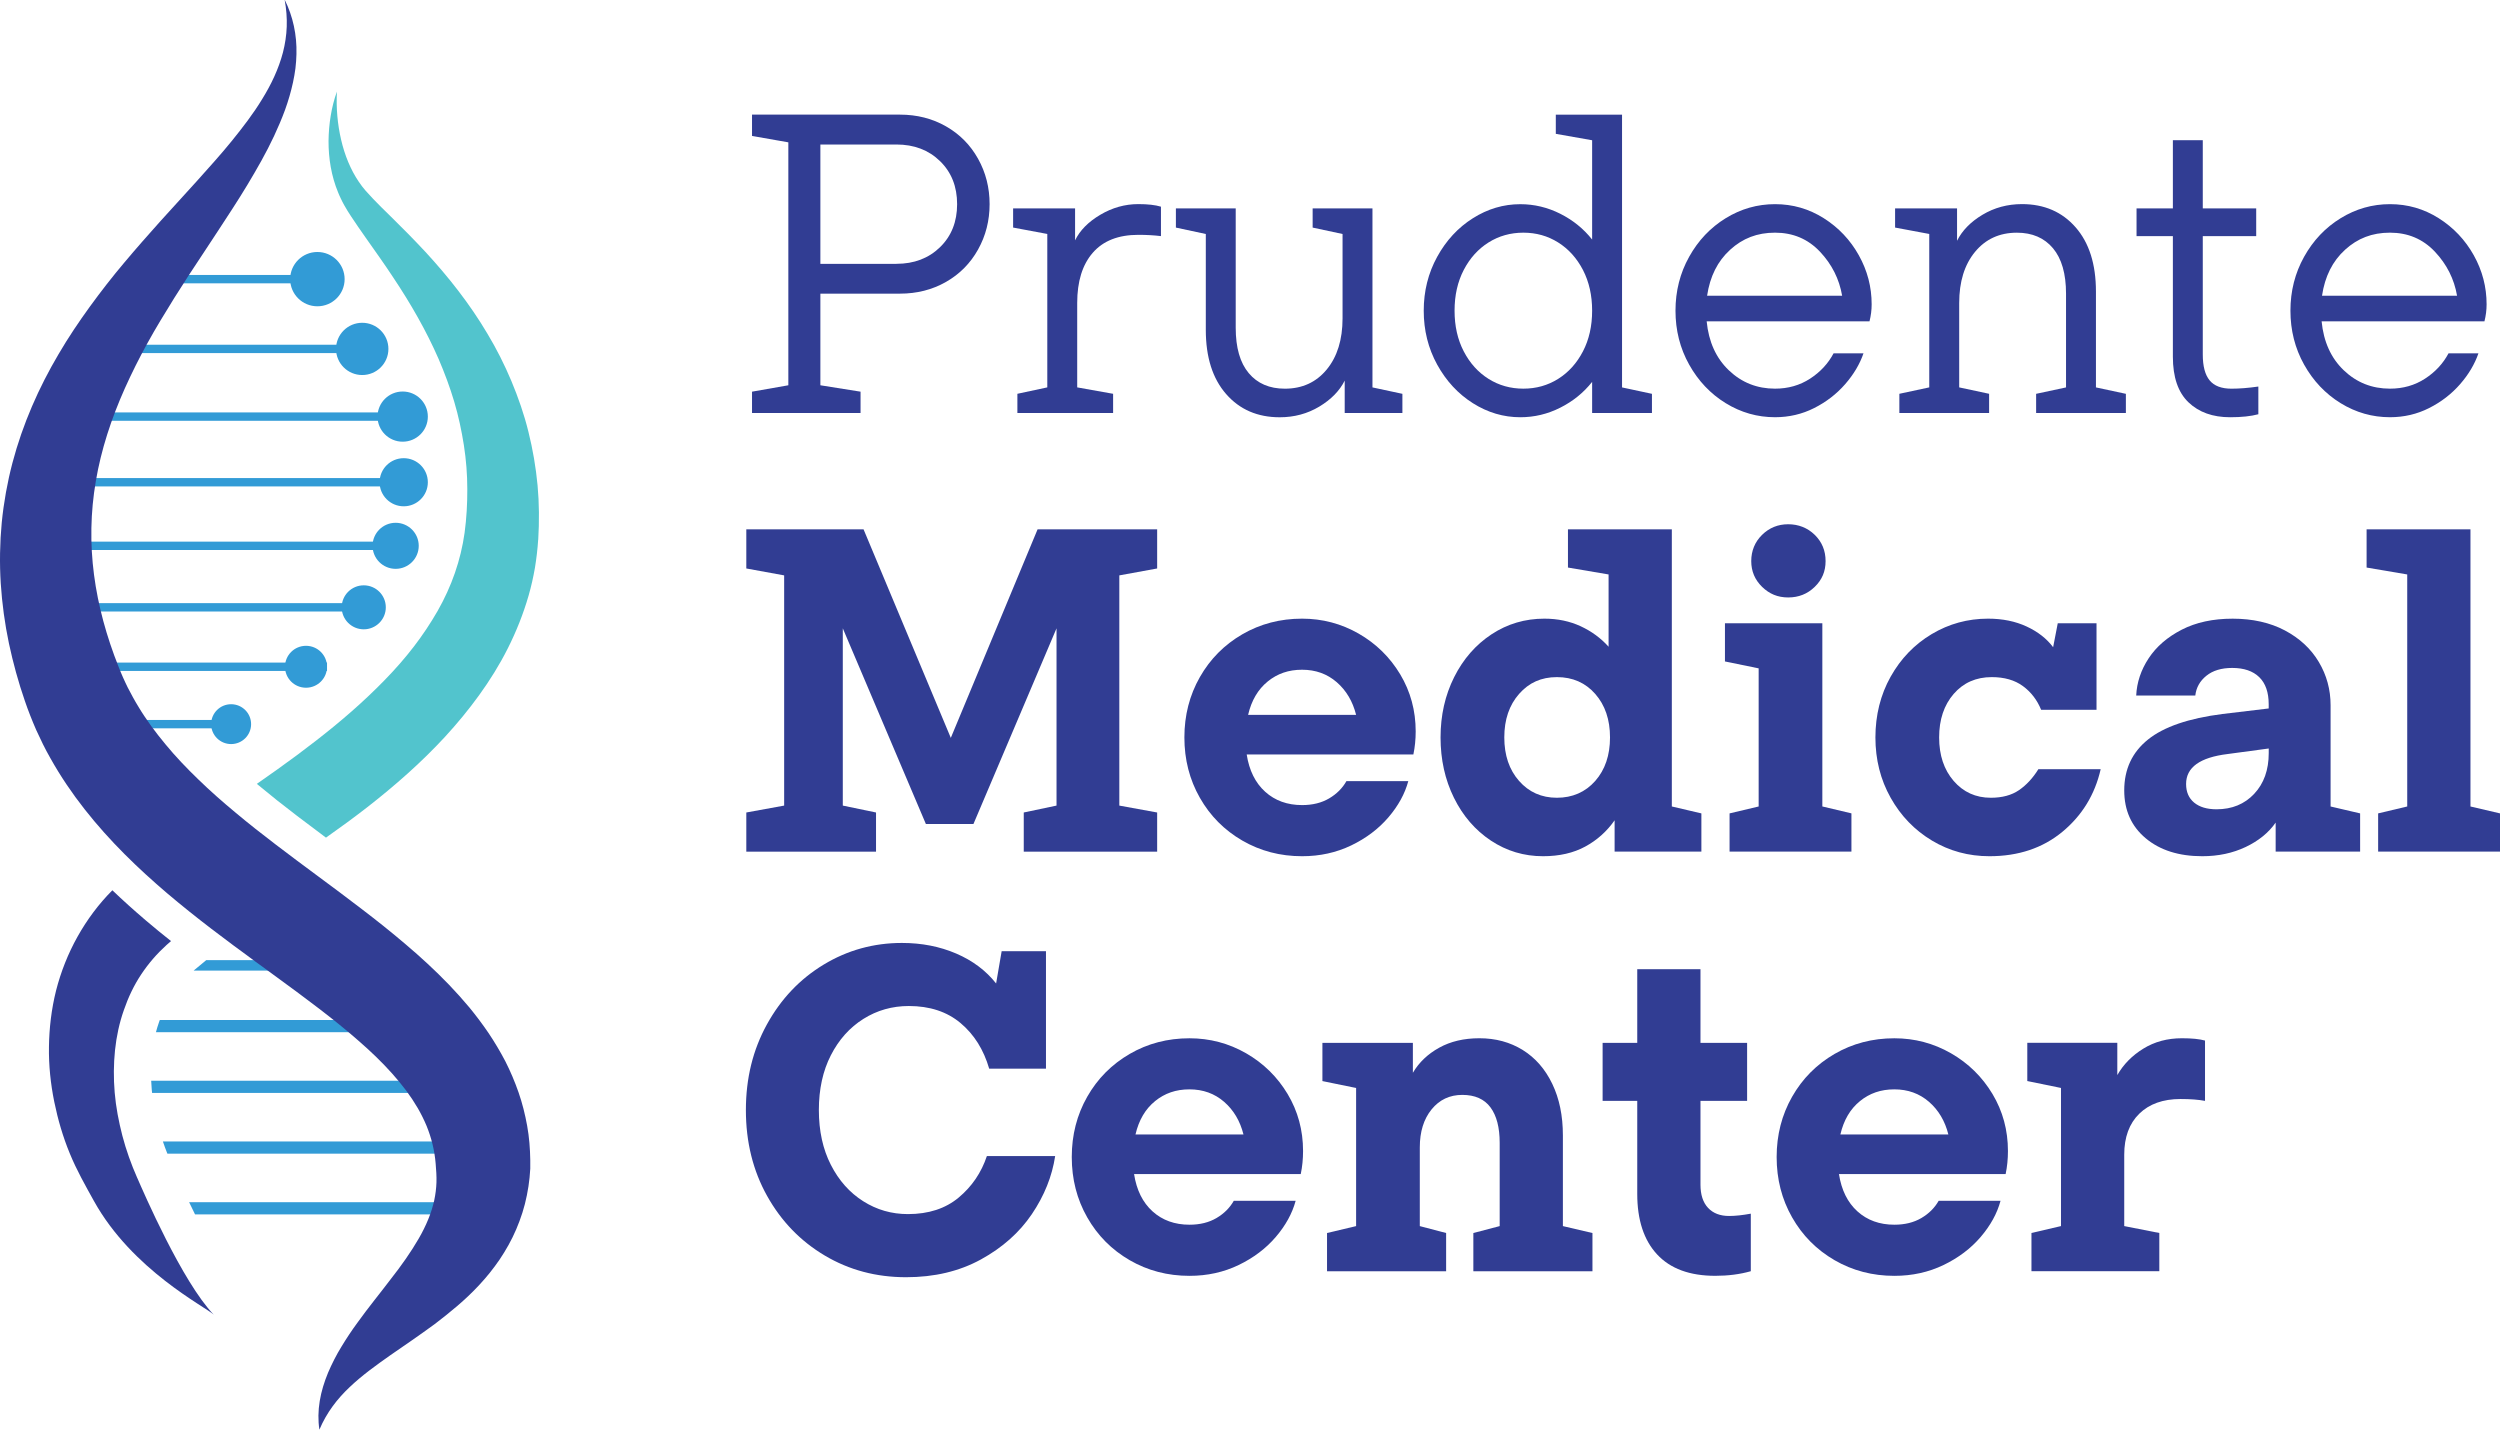 <svg width="327" height="187" viewBox="0 0 327 187" fill="none" xmlns="http://www.w3.org/2000/svg">
<path d="M117.701 14.993C119.936 14.993 121.949 15.505 123.737 16.527C125.525 17.548 126.924 18.96 127.93 20.764C128.937 22.567 129.44 24.548 129.44 26.701C129.44 28.854 128.937 30.834 127.93 32.638C126.924 34.441 125.528 35.854 123.737 36.875C121.949 37.896 119.936 38.409 117.701 38.409H107.305V50.394L112.56 51.231V54.018H98.364V51.231L103.115 50.394V18.618L98.364 17.78V14.993H117.704H117.701ZM117.253 34.507C119.565 34.507 121.464 33.784 122.956 32.333C124.445 30.883 125.191 29.006 125.191 26.704C125.191 24.402 124.445 22.523 122.956 21.076C121.467 19.625 119.565 18.901 117.253 18.901H107.305V34.511H117.253V34.507Z" fill="#313D93"/>
<path d="M151.853 27.037V30.883C150.957 30.772 149.971 30.717 148.892 30.717C146.282 30.717 144.3 31.495 142.939 33.057C141.578 34.618 140.898 36.809 140.898 39.634V50.67L145.594 51.508V54.018H133.074V51.508L136.986 50.67V30.602L132.515 29.765V27.255H140.62V31.437C141.252 30.135 142.352 29.02 143.918 28.093C145.483 27.165 147.139 26.697 148.892 26.697C150.121 26.697 151.11 26.808 151.853 27.033V27.037Z" fill="#313D93"/>
<path d="M179.521 50.674L183.433 51.512V54.022H175.887V49.784C175.217 51.121 174.106 52.256 172.562 53.184C171.013 54.112 169.292 54.579 167.39 54.579C164.484 54.579 162.145 53.568 160.375 51.539C158.604 49.514 157.719 46.717 157.719 43.148V30.606L153.807 29.768V27.258H161.631V42.868C161.631 45.471 162.197 47.448 163.335 48.805C164.471 50.162 166.046 50.84 168.06 50.84C170.333 50.84 172.159 50.002 173.537 48.33C174.915 46.658 175.606 44.429 175.606 41.642V30.606L171.694 29.768V27.258H179.518V50.67L179.521 50.674Z" fill="#313D93"/>
<path d="M212.163 50.674L216.075 51.512V54.022H208.251V49.95C207.133 51.363 205.745 52.488 204.086 53.322C202.427 54.16 200.684 54.575 198.858 54.575C196.658 54.575 194.592 53.963 192.652 52.737C190.715 51.512 189.16 49.829 187.983 47.693C186.81 45.557 186.224 43.207 186.224 40.642C186.224 38.077 186.81 35.726 187.983 33.59C189.157 31.454 190.712 29.772 192.652 28.546C194.589 27.321 196.658 26.708 198.858 26.708C200.684 26.708 202.427 27.127 204.086 27.961C205.745 28.799 207.133 29.92 208.251 31.333V18.344L203.499 17.506V14.997H212.163V50.674ZM203.808 49.556C205.169 48.701 206.248 47.503 207.05 45.959C207.852 44.419 208.251 42.643 208.251 40.635C208.251 38.627 207.848 36.854 207.05 35.31C206.248 33.77 205.169 32.569 203.808 31.714C202.447 30.859 200.931 30.433 199.254 30.433C197.578 30.433 196.057 30.862 194.7 31.714C193.339 32.569 192.26 33.767 191.458 35.31C190.656 36.854 190.257 38.627 190.257 40.635C190.257 42.643 190.656 44.419 191.458 45.959C192.26 47.503 193.339 48.701 194.7 49.556C196.061 50.411 197.578 50.837 199.254 50.837C200.931 50.837 202.447 50.411 203.808 49.556Z" fill="#313D93"/>
<path d="M244.527 42.03H223.232C223.493 44.706 224.461 46.842 226.138 48.441C227.814 50.041 229.827 50.837 232.174 50.837C233.889 50.837 235.416 50.401 236.759 49.528C238.102 48.656 239.126 47.548 239.834 46.212H243.746C243.26 47.624 242.462 48.971 241.344 50.252C240.227 51.533 238.876 52.575 237.294 53.374C235.711 54.174 234.003 54.572 232.177 54.572C229.866 54.572 227.713 53.959 225.721 52.734C223.729 51.508 222.135 49.826 220.941 47.69C219.747 45.554 219.154 43.203 219.154 40.638C219.154 38.073 219.751 35.722 220.941 33.587C222.132 31.451 223.725 29.768 225.721 28.543C227.713 27.317 229.866 26.704 232.177 26.704C234.489 26.704 236.61 27.317 238.55 28.543C240.487 29.768 242.014 31.385 243.135 33.393C244.257 35.401 244.812 37.536 244.812 39.804C244.812 40.548 244.718 41.289 244.531 42.033L244.527 42.03ZM226.308 32.666C224.666 34.151 223.663 36.159 223.288 38.686H240.952C240.577 36.495 239.609 34.57 238.047 32.915C236.481 31.26 234.524 30.433 232.177 30.433C229.831 30.433 227.946 31.177 226.308 32.662V32.666Z" fill="#313D93"/>
<path d="M274.153 50.674L278.065 51.512V54.022H266.325V51.512L270.237 50.674V38.409C270.237 35.809 269.668 33.829 268.533 32.472C267.395 31.115 265.822 30.436 263.809 30.436C261.535 30.436 259.71 31.274 258.332 32.946C256.954 34.618 256.263 36.847 256.263 39.634V50.67L260.175 51.508V54.018H248.436V51.508L252.347 50.67V30.602L247.877 29.765V27.255H255.982V31.492C256.652 30.156 257.759 29.02 259.307 28.093C260.852 27.165 262.577 26.697 264.479 26.697C267.384 26.697 269.724 27.712 271.494 29.737C273.264 31.762 274.149 34.559 274.149 38.128V50.67L274.153 50.674Z" fill="#313D93"/>
<path d="M295.392 50.56V54.184C294.424 54.444 293.192 54.575 291.703 54.575C289.429 54.575 287.614 53.925 286.253 52.623C284.892 51.321 284.212 49.334 284.212 46.658V30.883H279.46V27.258H284.212V18.337H288.124V27.258H295.111V30.883H288.124V46.381C288.124 47.905 288.423 49.03 289.02 49.753C289.617 50.477 290.564 50.84 291.869 50.84C292.911 50.84 294.087 50.747 295.392 50.56Z" fill="#313D93"/>
<path d="M324.962 42.03H303.667C303.928 44.706 304.896 46.842 306.573 48.441C308.249 50.041 310.262 50.837 312.609 50.837C314.324 50.837 315.851 50.401 317.194 49.528C318.537 48.656 319.561 47.548 320.27 46.212H324.181C323.695 47.624 322.897 48.971 321.779 50.252C320.662 51.533 319.312 52.575 317.729 53.374C316.146 54.174 314.438 54.572 312.612 54.572C310.301 54.572 308.149 53.959 306.156 52.734C304.164 51.508 302.571 49.826 301.376 47.69C300.182 45.554 299.589 43.203 299.589 40.638C299.589 38.073 300.186 35.722 301.376 33.587C302.567 31.451 304.16 29.768 306.156 28.543C308.149 27.317 310.301 26.704 312.612 26.704C314.924 26.704 317.045 27.317 318.985 28.543C320.922 29.768 322.449 31.385 323.571 33.393C324.692 35.401 325.247 37.536 325.247 39.804C325.247 40.548 325.153 41.289 324.966 42.033L324.962 42.03ZM306.739 32.666C305.097 34.151 304.094 36.159 303.719 38.686H321.384C321.009 36.495 320.04 34.57 318.478 32.915C316.913 31.26 314.955 30.433 312.609 30.433C310.262 30.433 308.378 31.177 306.739 32.662V32.666Z" fill="#313D93"/>
<path d="M151.356 69.236V74.356L146.407 75.26V105.371L151.356 106.274V111.394H133.907V106.274L138.194 105.371V82.187L127.326 107.78H121.106L110.238 82.187V105.371L114.584 106.274V111.394H97.617V106.274L102.567 105.371V75.26L97.617 74.356V69.236H112.952L124.365 96.515L135.716 69.236H151.353H151.356Z" fill="#313D93"/>
<path d="M184.866 98.682H163.068C163.391 100.77 164.196 102.397 165.484 103.56C166.771 104.723 168.382 105.305 170.315 105.305C171.683 105.305 172.86 105.014 173.849 104.432C174.835 103.851 175.588 103.1 176.112 102.175H184.203C183.759 103.823 182.895 105.398 181.607 106.904C180.319 108.41 178.698 109.636 176.747 110.577C174.793 111.519 172.651 111.993 170.315 111.993C167.455 111.993 164.852 111.311 162.495 109.947C160.142 108.583 158.288 106.717 156.941 104.346C155.591 101.978 154.918 99.347 154.918 96.456C154.918 93.566 155.591 90.938 156.941 88.567C158.288 86.199 160.142 84.333 162.495 82.966C164.848 81.602 167.455 80.92 170.315 80.92C172.971 80.92 175.439 81.574 177.712 82.876C179.986 84.181 181.798 85.957 183.148 88.203C184.495 90.454 185.172 92.943 185.172 95.671C185.172 96.716 185.071 97.716 184.87 98.682H184.866ZM165.817 89.138C164.55 90.163 163.693 91.617 163.252 93.504H177.379C176.935 91.738 176.091 90.312 174.842 89.228C173.592 88.145 172.086 87.601 170.312 87.601C168.538 87.601 167.08 88.113 165.813 89.138H165.817Z" fill="#313D93"/>
<path d="M218.678 105.488L222.541 106.392V111.391H211.191V107.295C210.184 108.739 208.907 109.885 207.355 110.729C205.807 111.571 203.964 111.993 201.829 111.993C199.334 111.993 197.06 111.311 195.005 109.947C192.954 108.583 191.343 106.717 190.174 104.346C189.007 101.978 188.424 99.347 188.424 96.456C188.424 93.566 189.018 90.938 190.205 88.567C191.392 86.199 193.023 84.333 195.095 82.966C197.168 81.602 199.473 80.92 202.01 80.92C203.742 80.92 205.321 81.252 206.751 81.913C208.181 82.575 209.396 83.471 210.403 84.593V75.138L205.089 74.235V69.236H218.675V105.488H218.678ZM208.657 102.148C209.945 100.683 210.59 98.786 210.59 96.456C210.59 94.127 209.945 92.233 208.657 90.765C207.369 89.301 205.7 88.567 203.645 88.567C201.59 88.567 199.983 89.301 198.695 90.765C197.407 92.23 196.762 94.127 196.762 96.456C196.762 98.786 197.404 100.683 198.695 102.148C199.983 103.612 201.632 104.346 203.645 104.346C205.658 104.346 207.366 103.615 208.657 102.148Z" fill="#313D93"/>
<path d="M242.167 111.391H226.228V106.392L230.032 105.488V87.421L225.624 86.518V81.519H238.362V105.485L242.167 106.388V111.387V111.391ZM230.483 76.762C229.535 75.838 229.063 74.716 229.063 73.39C229.063 72.064 229.535 70.881 230.483 69.956C231.427 69.032 232.566 68.572 233.895 68.572C235.225 68.572 236.422 69.032 237.366 69.956C238.31 70.881 238.786 72.023 238.786 73.39C238.786 74.758 238.314 75.841 237.366 76.762C236.419 77.686 235.263 78.147 233.895 78.147C232.528 78.147 231.431 77.686 230.483 76.762Z" fill="#313D93"/>
<path d="M274.77 100.611C274.007 103.944 272.334 106.672 269.758 108.801C267.183 110.93 264.003 111.993 260.22 111.993C257.481 111.993 254.975 111.311 252.701 109.947C250.428 108.583 248.626 106.717 247.297 104.346C245.967 101.978 245.304 99.347 245.304 96.456C245.304 93.566 245.967 90.876 247.297 88.508C248.626 86.14 250.417 84.285 252.67 82.938C254.923 81.595 257.38 80.92 260.036 80.92C261.927 80.92 263.607 81.263 265.079 81.945C266.547 82.626 267.707 83.53 268.55 84.655L269.154 81.522H274.225V92.842H266.981C266.457 91.558 265.662 90.523 264.597 89.74C263.531 88.958 262.17 88.567 260.522 88.567C258.47 88.567 256.808 89.301 255.541 90.765C254.274 92.23 253.639 94.127 253.639 96.456C253.639 98.786 254.274 100.683 255.541 102.148C256.808 103.612 258.429 104.346 260.4 104.346C261.889 104.346 263.118 104.014 264.083 103.352C265.048 102.691 265.895 101.777 266.62 100.611H274.77Z" fill="#313D93"/>
<path d="M304.841 105.488L308.704 106.392V111.391H297.656V107.597C296.729 108.922 295.42 109.985 293.73 110.788C292.039 111.591 290.148 111.993 288.055 111.993C284.997 111.993 282.529 111.211 280.658 109.646C278.787 108.081 277.85 105.994 277.85 103.384C277.85 100.614 278.884 98.395 280.96 96.73C283.032 95.065 286.281 93.95 290.71 93.389L296.746 92.666V92.122C296.746 90.558 296.333 89.374 295.507 88.57C294.681 87.767 293.504 87.366 291.973 87.366C290.564 87.366 289.436 87.708 288.593 88.39C287.749 89.072 287.263 89.934 287.145 90.98H279.415C279.495 89.256 280.04 87.629 281.046 86.102C282.053 84.576 283.49 83.333 285.364 82.367C287.235 81.404 289.46 80.923 292.036 80.923C294.611 80.923 296.927 81.436 298.86 82.46C300.793 83.485 302.272 84.859 303.3 86.587C304.327 88.314 304.841 90.201 304.841 92.247V105.495V105.488ZM294.847 103.834C296.114 102.49 296.75 100.711 296.75 98.506V97.903L291.376 98.627C287.753 99.07 285.941 100.372 285.941 102.542C285.941 103.588 286.291 104.401 286.996 104.983C287.701 105.564 288.676 105.855 289.925 105.855C291.939 105.855 293.577 105.184 294.847 103.837V103.834Z" fill="#313D93"/>
<path d="M327 111.391H311.061V106.392L314.865 105.488V75.138L309.551 74.235V69.236H323.137V105.488L327 106.392V111.391Z" fill="#313D93"/>
<path d="M138.014 151.222C137.611 153.871 136.594 156.401 134.966 158.811C133.335 161.22 131.11 163.197 128.295 164.741C125.476 166.285 122.217 167.06 118.513 167.06C114.608 167.06 111.064 166.118 107.885 164.228C104.705 162.342 102.189 159.742 100.339 156.429C98.489 153.116 97.562 149.374 97.562 145.199C97.562 141.024 98.478 137.33 100.311 133.996C102.144 130.666 104.618 128.056 107.739 126.169C110.859 124.282 114.268 123.337 117.972 123.337C120.547 123.337 122.911 123.798 125.067 124.722C127.219 125.646 128.961 126.952 130.291 128.637L131.016 124.421H136.813V139.778H129.385C128.659 137.288 127.413 135.301 125.639 133.816C123.869 132.331 121.613 131.587 118.878 131.587C116.705 131.587 114.719 132.148 112.932 133.273C111.141 134.398 109.721 135.983 108.676 138.029C107.628 140.075 107.107 142.467 107.107 145.195C107.107 147.923 107.631 150.315 108.676 152.361C109.721 154.407 111.13 155.996 112.904 157.118C114.674 158.243 116.628 158.804 118.76 158.804C121.457 158.804 123.671 158.08 125.4 156.637C127.128 155.193 128.357 153.386 129.083 151.215H138.021L138.014 151.222Z" fill="#313D93"/>
<path d="M170.135 153.569H148.337C148.659 155.657 149.465 157.284 150.752 158.447C152.04 159.61 153.651 160.192 155.584 160.192C156.952 160.192 158.129 159.901 159.118 159.319C160.104 158.738 160.857 157.987 161.381 157.062H169.472C169.028 158.71 168.163 160.285 166.876 161.791C165.588 163.297 163.967 164.523 162.016 165.464C160.062 166.406 157.92 166.88 155.584 166.88C152.724 166.88 150.121 166.198 147.764 164.834C145.41 163.47 143.557 161.604 142.21 159.233C140.86 156.865 140.187 154.234 140.187 151.343C140.187 148.453 140.86 145.825 142.21 143.454C143.557 141.086 145.41 139.22 147.764 137.853C150.117 136.489 152.724 135.807 155.584 135.807C158.24 135.807 160.708 136.461 162.981 137.763C165.255 139.068 167.067 140.844 168.417 143.09C169.764 145.341 170.44 147.83 170.44 150.558C170.44 151.603 170.34 152.604 170.138 153.569H170.135ZM151.086 144.025C149.819 145.05 148.961 146.504 148.521 148.391H162.648C162.204 146.625 161.36 145.199 160.111 144.115C158.861 143.032 157.354 142.488 155.581 142.488C153.807 142.488 152.349 143 151.082 144.025H151.086Z" fill="#313D93"/>
<path d="M204.429 160.375L208.293 161.279V166.278H192.714V161.279L196.158 160.375V149.474C196.158 147.466 195.755 145.922 194.95 144.839C194.145 143.755 192.916 143.212 191.267 143.212C189.618 143.212 188.278 143.845 187.251 145.109C186.224 146.372 185.71 148.031 185.71 150.076V160.375L189.153 161.279V166.278H173.575V161.279L177.379 160.375V142.308L172.971 141.405V136.406H184.804V140.321C185.609 138.957 186.755 137.863 188.247 137.039C189.736 136.215 191.486 135.803 193.499 135.803C195.634 135.803 197.522 136.316 199.174 137.34C200.823 138.365 202.111 139.84 203.037 141.768C203.964 143.696 204.426 145.943 204.426 148.512V160.375H204.429Z" fill="#313D93"/>
<path d="M229.005 158.748V166.274C227.595 166.676 226.047 166.877 224.357 166.877C221.014 166.877 218.48 165.942 216.748 164.076C215.016 162.21 214.152 159.569 214.152 156.159V143.994H209.622V136.406H214.152V126.772H222.423V136.406H228.522V143.994H222.423V154.954C222.423 156.28 222.757 157.294 223.42 157.997C224.083 158.7 224.999 159.049 226.165 159.049C226.971 159.049 227.915 158.949 229.005 158.748Z" fill="#313D93"/>
<path d="M262.334 153.569H240.536C240.858 155.657 241.664 157.284 242.951 158.447C244.239 159.61 245.85 160.192 247.783 160.192C249.151 160.192 250.327 159.901 251.317 159.319C252.303 158.738 253.056 157.987 253.58 157.062H261.671C261.227 158.71 260.362 160.285 259.075 161.791C257.787 163.297 256.166 164.523 254.215 165.464C252.261 166.406 250.119 166.88 247.783 166.88C244.923 166.88 242.32 166.198 239.963 164.834C237.609 163.47 235.756 161.604 234.409 159.233C233.059 156.865 232.385 154.234 232.385 151.343C232.385 148.453 233.059 145.825 234.409 143.454C235.756 141.086 237.609 139.22 239.963 137.853C242.316 136.489 244.923 135.807 247.783 135.807C250.439 135.807 252.906 136.461 255.18 137.763C257.454 139.068 259.266 140.844 260.616 143.09C261.963 145.341 262.639 147.83 262.639 150.558C262.639 151.603 262.539 152.604 262.337 153.569H262.334ZM243.285 144.025C242.018 145.05 241.16 146.504 240.72 148.391H254.847C254.403 146.625 253.559 145.199 252.309 144.115C251.06 143.032 249.553 142.488 247.78 142.488C246.006 142.488 244.548 143 243.281 144.025H243.285Z" fill="#313D93"/>
<path d="M288.416 136.105V143.994C287.569 143.835 286.503 143.752 285.215 143.752C282.921 143.752 281.12 144.396 279.811 145.68C278.502 146.964 277.85 148.751 277.85 151.039V160.372L282.439 161.275V166.274H265.715V161.275L269.578 160.372V142.305L265.17 141.401V136.402H276.944V140.619C277.749 139.213 278.884 138.061 280.356 137.157C281.824 136.253 283.504 135.803 285.399 135.803C286.687 135.803 287.694 135.904 288.419 136.105H288.416Z" fill="#313D93"/>
<path d="M41.515 40.063C43.482 40.063 45.077 38.473 45.077 36.512C45.077 34.55 43.482 32.96 41.515 32.96C39.548 32.96 37.954 34.55 37.954 36.512C37.954 38.473 39.548 40.063 41.515 40.063Z" fill="#329BD6"/>
<path d="M43.313 35.965H16.256V37.059H43.313V35.965Z" fill="#329BD6"/>
<path d="M47.378 49.054C49.27 49.054 50.804 47.524 50.804 45.637C50.804 43.75 49.27 42.22 47.378 42.22C45.486 42.22 43.952 43.75 43.952 45.637C43.952 47.524 45.486 49.054 47.378 49.054Z" fill="#329BD6"/>
<path d="M48.01 45.09H11.866V46.184H48.01V45.09Z" fill="#329BD6"/>
<path d="M52.671 57.774C54.489 57.774 55.962 56.305 55.962 54.492C55.962 52.68 54.489 51.21 52.671 51.21C50.854 51.21 49.381 52.68 49.381 54.492C49.381 56.305 50.854 57.774 52.671 57.774Z" fill="#329BD6"/>
<path d="M52.671 53.945H11.956V55.039H52.671V53.945Z" fill="#329BD6"/>
<path d="M52.806 66.224C54.549 66.224 55.962 64.815 55.962 63.078C55.962 61.34 54.549 59.931 52.806 59.931C51.064 59.931 49.651 61.34 49.651 63.078C49.651 64.815 51.064 66.224 52.806 66.224Z" fill="#329BD6"/>
<path d="M52.358 62.531H10.942V63.624H52.358V62.531Z" fill="#329BD6"/>
<path d="M51.751 74.405C53.419 74.405 54.771 73.056 54.771 71.393C54.771 69.73 53.419 68.381 51.751 68.381C50.084 68.381 48.731 69.73 48.731 71.393C48.731 73.056 50.084 74.405 51.751 74.405Z" fill="#329BD6"/>
<path d="M52.616 70.846H9.321V71.94H52.616V70.846Z" fill="#329BD6"/>
<path d="M47.579 82.315C49.172 82.315 50.464 81.027 50.464 79.438C50.464 77.849 49.172 76.561 47.579 76.561C45.986 76.561 44.695 77.849 44.695 79.438C44.695 81.027 45.986 82.315 47.579 82.315Z" fill="#329BD6"/>
<path d="M48.867 78.891H9.776V79.985H48.867V78.891Z" fill="#329BD6"/>
<path d="M40.026 89.955C41.544 89.955 42.775 88.728 42.775 87.213C42.775 85.699 41.544 84.472 40.026 84.472C38.508 84.472 37.277 85.699 37.277 87.213C37.277 88.728 38.508 89.955 40.026 89.955Z" fill="#329BD6"/>
<path d="M42.775 86.666H11.987V87.76H42.775V86.666Z" fill="#329BD6"/>
<path d="M30.23 97.325C31.674 97.325 32.844 96.158 32.844 94.719C32.844 93.279 31.674 92.112 30.23 92.112C28.787 92.112 27.617 93.279 27.617 94.719C27.617 96.158 28.787 97.325 30.23 97.325Z" fill="#329BD6"/>
<path d="M31.348 94.171H17.013V95.265H31.348V94.171Z" fill="#329BD6"/>
<path d="M46.846 125.587V126.955H25.329L25.475 126.83L26.975 125.587H46.846Z" fill="#329BD6"/>
<path d="M61.473 133.418V135.014H20.397C20.511 134.574 20.643 134.145 20.789 133.73L20.803 133.685C20.834 133.595 20.865 133.505 20.9 133.418H61.473Z" fill="#329BD6"/>
<path d="M61.473 141.359V142.955H19.893C19.876 142.807 19.862 142.658 19.848 142.509C19.817 142.125 19.793 141.74 19.775 141.359H61.473Z" fill="#329BD6"/>
<path d="M61.473 149.304V150.9H21.893C21.678 150.364 21.483 149.83 21.306 149.304H61.473Z" fill="#329BD6"/>
<path d="M61.474 157.246V158.842H25.51C25.256 158.322 24.996 157.793 24.736 157.246H61.474Z" fill="#329BD6"/>
<path d="M37.252 0C38.314 2.122 38.845 4.583 38.776 7.069C38.762 7.689 38.717 8.312 38.644 8.931C38.564 9.548 38.456 10.164 38.325 10.773C38.061 11.992 37.71 13.19 37.29 14.356C36.433 16.683 35.364 18.908 34.184 21.034C33 23.16 31.75 25.223 30.452 27.227C29.157 29.232 27.852 31.208 26.564 33.164C25.266 35.113 23.992 37.055 22.778 39.004C21.57 40.957 20.379 42.892 19.3 44.858C18.213 46.821 17.224 48.808 16.328 50.799C14.548 54.787 13.222 58.847 12.534 62.936C11.833 67.021 11.767 71.126 12.298 75.187C12.829 79.251 13.944 83.274 15.506 87.203C15.603 87.445 15.7 87.705 15.797 87.93L16.085 88.598C16.269 89.045 16.502 89.477 16.703 89.917C17.151 90.782 17.613 91.644 18.133 92.486C18.637 93.334 19.206 94.154 19.785 94.975C20.386 95.785 20.997 96.588 21.66 97.374C22.962 98.956 24.413 100.476 25.947 101.954C27.474 103.442 29.109 104.879 30.81 106.291C32.504 107.711 34.267 109.099 36.082 110.48C37.894 111.858 39.744 113.246 41.633 114.638C43.521 116.029 45.423 117.456 47.342 118.924C49.262 120.388 51.188 121.918 53.097 123.549C55.01 125.169 56.902 126.906 58.731 128.804C59.644 129.752 60.539 130.756 61.411 131.795C62.275 132.85 63.108 133.958 63.899 135.118C64.684 136.291 65.423 137.524 66.097 138.815C66.76 140.117 67.339 141.484 67.829 142.893C68.322 144.306 68.686 145.777 68.953 147.258C69.224 148.744 69.335 150.253 69.359 151.741V152.86C69.328 153.247 69.311 153.632 69.269 154.023C69.189 154.798 69.075 155.57 68.915 156.339C68.617 157.876 68.127 159.378 67.523 160.791C66.923 162.207 66.169 163.525 65.357 164.737C64.535 165.945 63.639 167.05 62.705 168.054C60.841 170.072 58.821 171.685 56.87 173.184C54.882 174.641 52.931 175.971 51.039 177.276C49.165 178.595 47.349 179.9 45.742 181.43C44.128 182.953 42.733 184.739 41.778 187C41.591 185.792 41.612 184.521 41.82 183.261C42.025 181.998 42.413 180.755 42.906 179.561C43.413 178.377 44 177.217 44.666 176.137C45.326 175.05 46.023 173.997 46.756 173.004C48.2 170.989 49.727 169.144 51.105 167.316C52.514 165.526 53.767 163.74 54.76 162.02C55.76 160.296 56.44 158.62 56.794 157.021C56.964 156.218 57.065 155.432 57.089 154.642C57.106 154.248 57.089 153.85 57.072 153.452L56.985 152.209C56.846 150.492 56.444 148.868 55.805 147.286C55.475 146.497 55.09 145.714 54.645 144.942C54.194 144.171 53.688 143.405 53.129 142.647C52.559 141.893 51.942 141.148 51.285 140.408C50.619 139.67 49.921 138.94 49.179 138.22C48.429 137.503 47.665 136.79 46.849 136.091C46.048 135.384 45.218 134.689 44.361 133.996C40.942 131.234 37.203 128.551 33.392 125.764C29.577 122.977 25.683 120.08 21.875 116.85C18.081 113.613 14.357 110.041 11.077 105.862C9.435 103.778 7.918 101.542 6.585 99.16C5.908 97.98 5.308 96.737 4.738 95.487C4.475 94.85 4.186 94.224 3.947 93.576L3.579 92.607C3.461 92.288 3.364 91.991 3.253 91.683C2.406 89.239 1.715 86.718 1.167 84.153C0.629 81.585 0.271 78.96 0.098 76.312C-0.069 73.664 -0.02 70.995 0.229 68.35C0.49 65.705 0.962 63.088 1.628 60.544C2.972 55.448 5.089 50.674 7.654 46.333C8.925 44.152 10.323 42.082 11.771 40.084C13.225 38.09 14.721 36.162 16.283 34.317C17.838 32.465 19.421 30.672 21.004 28.903L25.752 23.682C27.304 21.944 28.862 20.234 30.303 18.455C31.74 16.679 33.132 14.879 34.295 12.958C35.475 11.05 36.443 9.021 37.013 6.847C37.29 5.76 37.464 4.635 37.505 3.49C37.544 2.344 37.457 1.174 37.238 0.007L37.252 0Z" fill="#313D93"/>
<path d="M17.956 154.075C18.741 155.878 23.843 167.683 27.953 171.955C26.866 170.916 17.314 166.156 12.284 157.086C11.167 155.068 10.018 153.05 9.133 150.883C8.237 148.716 7.571 146.441 7.095 144.105C6.623 141.768 6.363 139.355 6.404 136.911C6.436 134.47 6.727 131.995 7.335 129.558C7.956 127.131 8.893 124.743 10.146 122.506C11.379 120.305 12.906 118.242 14.697 116.448C16.044 117.736 17.488 119.041 19.064 120.384C20.157 121.316 21.268 122.223 22.371 123.095C22.174 123.258 21.979 123.427 21.785 123.604C20.525 124.746 19.411 126.031 18.466 127.457C17.519 128.88 16.773 130.451 16.203 132.116C15.617 133.775 15.235 135.544 15.044 137.358C14.857 139.172 14.843 141.041 15.002 142.917C15.162 144.797 15.523 146.68 16.006 148.553C16.495 150.422 17.158 152.271 17.949 154.071L17.956 154.075Z" fill="#313D93"/>
<path d="M70.394 70.59C70.314 71.826 70.165 73.061 69.967 74.287C69.752 75.509 69.481 76.724 69.137 77.915C68.45 80.293 67.534 82.592 66.44 84.769C65.35 86.947 64.066 88.996 62.674 90.924C61.279 92.853 59.776 94.67 58.203 96.38C55.045 99.8 51.598 102.805 48.061 105.568C46.291 106.942 44.489 108.258 42.681 109.532C42.667 109.542 42.65 109.552 42.636 109.563C41.386 108.632 40.123 107.68 38.862 106.721C37.005 105.308 35.392 104.027 33.913 102.791C33.805 102.705 33.701 102.615 33.597 102.528C34.517 101.888 35.433 101.247 36.332 100.6C38.026 99.395 39.678 98.166 41.292 96.913C44.52 94.414 47.572 91.779 50.303 88.965C51.674 87.563 52.952 86.106 54.114 84.596C55.277 83.087 56.315 81.519 57.238 79.916C59.071 76.7 60.269 73.266 60.769 69.69C61.025 67.803 61.13 65.882 61.123 63.967C61.123 62.053 60.97 60.135 60.675 58.228C60.373 56.32 59.97 54.416 59.411 52.536C58.852 50.657 58.158 48.794 57.37 46.956C55.77 43.283 53.726 39.721 51.404 36.245C50.258 34.497 49.019 32.783 47.78 31.014C47.162 30.128 46.534 29.238 45.919 28.297C45.61 27.823 45.301 27.345 45.013 26.819C44.867 26.559 44.722 26.279 44.6 26.012C44.468 25.749 44.347 25.472 44.236 25.198C43.323 23.007 42.969 20.691 42.972 18.455C43 16.218 43.337 14.02 44.069 11.978C43.955 14.131 44.149 16.26 44.618 18.278C45.083 20.293 45.853 22.19 46.94 23.79C47.207 24.191 47.505 24.575 47.807 24.925C48.123 25.285 48.464 25.655 48.818 26.026C49.526 26.767 50.286 27.511 51.053 28.259C52.587 29.761 54.125 31.316 55.631 32.932C58.623 36.176 61.435 39.724 63.767 43.667C64.948 45.63 65.989 47.697 66.891 49.843C67.787 51.993 68.564 54.212 69.123 56.5C69.693 58.785 70.092 61.125 70.314 63.486C70.533 65.85 70.54 68.218 70.401 70.593L70.394 70.59Z" fill="#52C4CD"/>
</svg>
